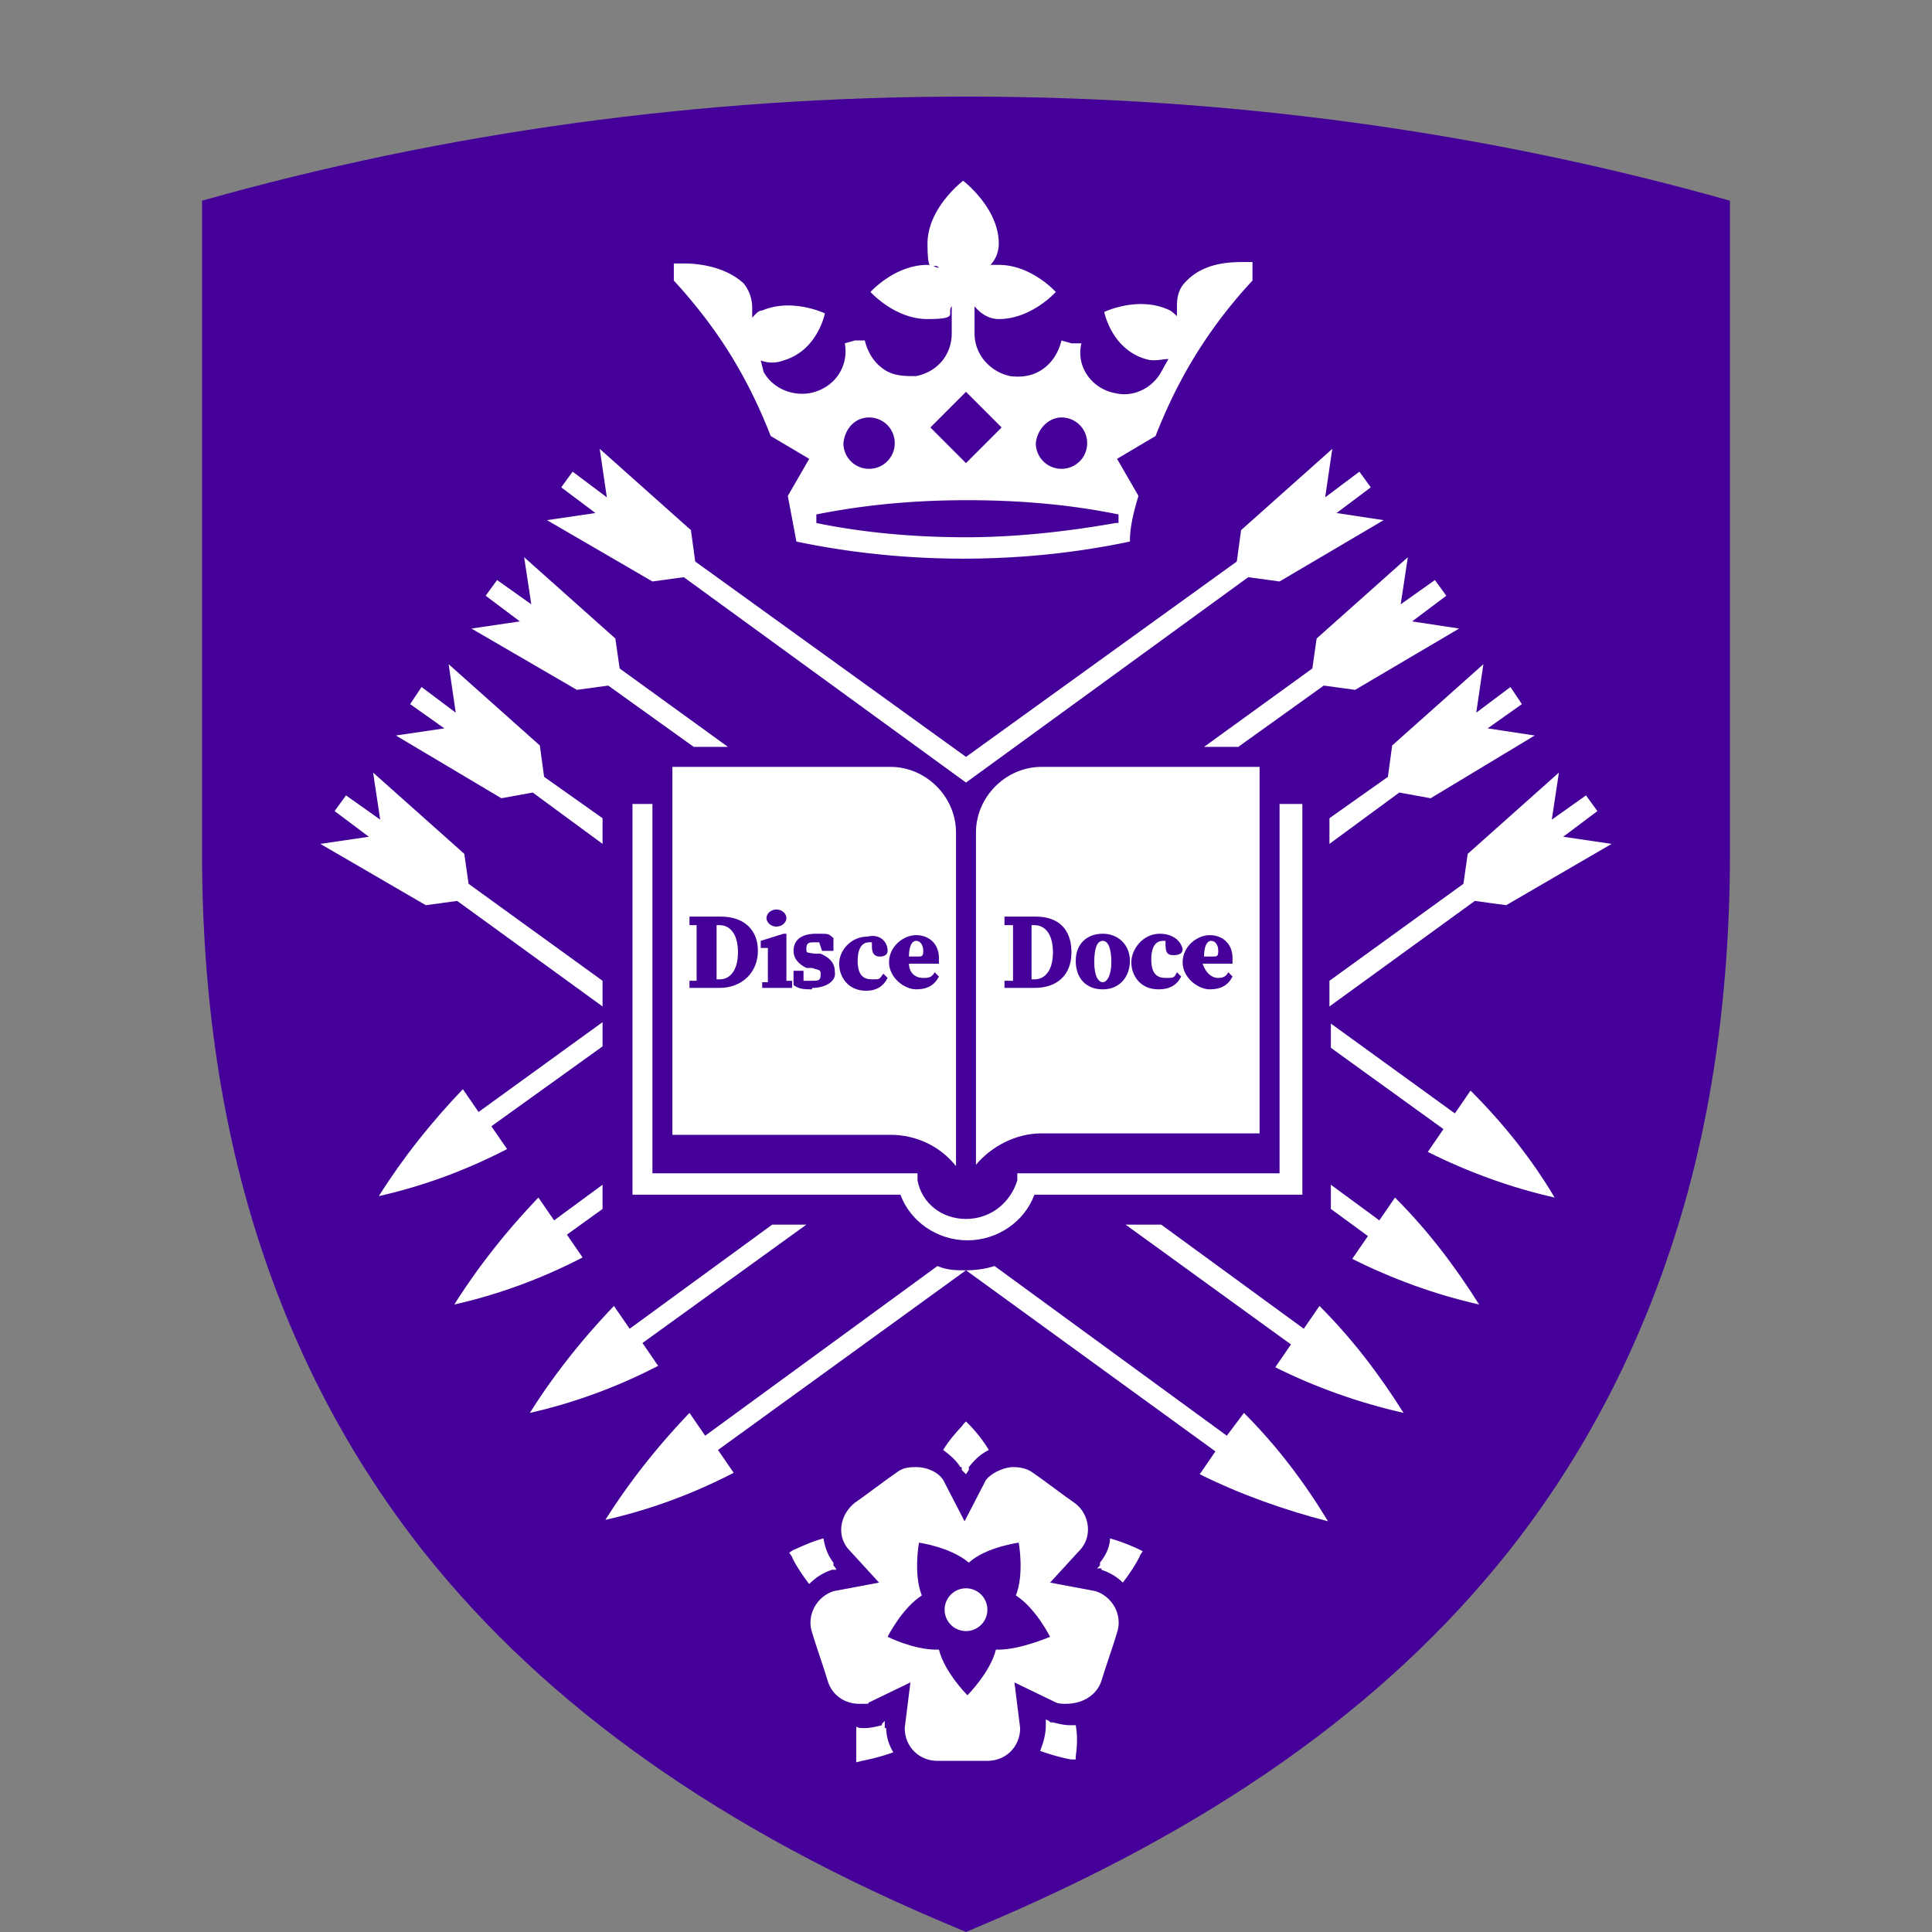 <svg width="400" height="400" fill="none" xmlns="http://www.w3.org/2000/svg"><rect width="100%" height="100%" fill="#808080" stroke="none"/><path d="M200 20c-54.887 0-108.003 7.381-158.168 21.554v134.934c0 30.117 4.131 57.576 12.394 82.378 7.672 23.03 18.885 43.993 33.64 62.595 25.377 31.888 61.673 57.576 110.068 77.653L200 400l2.065-.886c48.69-20.373 84.691-45.765 110.068-77.653 14.755-18.602 25.968-39.565 33.64-62.595 8.263-24.507 12.394-52.261 12.394-82.378V41.554C308.002 27.381 254.886 20 200 20Z" fill="#409"/><path d="M124.752 250.303v-5.019l-10.033 7.381-3.246-4.724c-6.492 6.791-12.394 14.173-17.41 22.145 9.147-2.067 18-5.315 26.557-9.744l-3.245-4.724 7.377-5.315Zm167.61-121.647 7.082-5.315-2.36-3.248-7.082 5.02 1.475-9.744-18.886 16.83-.885 6.2-22.427 16.24h7.082l17.706-12.696 6.492.885 21.541-12.696-9.738-1.476Zm-92.363 134.343c-2.065 0-3.836 0-5.902-.886l-48.099 35.136-3.246-4.724c-6.492 6.791-12.394 14.173-17.41 22.145 9.148-2.067 18-5.315 26.558-9.744l-3.246-4.724 51.345-37.203Zm123.644-89.759 7.082-5.314-2.361-3.248-7.082 5.019 1.475-9.743-18.885 16.829-.886 6.201-27.738 20.078v5.314l30.099-21.849 6.492.886 21.837-12.696-10.033-1.477ZM166.95 253.551h-7.082l-29.509 21.554-3.246-4.724c-6.492 6.791-12.393 14.172-17.41 22.144 9.148-2.067 18.001-5.315 26.558-9.743l-3.246-4.725 33.935-24.506ZM308.003 150.8l7.082-5.019-2.361-3.543-7.082 5.315 1.476-10.039-18.886 16.83-.885 6.495-12.099 8.563v5.314l14.459-10.629 6.492 1.181 21.542-12.991-9.738-1.477Zm-48.101-96.55h-2.066c-2.95 0-8.557 0-12.393 4.134-1.476 1.476-1.771 3.248-1.771 5.02v2.066c-.59-.59-1.18-1.18-2.065-1.476-6.197-2.657-12.984.59-12.984.59s1.475 7.677 8.557 9.744c1.771.59 3.541 0 4.722 0l-1.476 2.657c-1.77 3.248-5.606 5.315-9.443 4.43-5.016-.887-8.262-5.61-7.082-10.335h-2.065l-2.066-.59c-.59 2.362-1.771 4.428-3.836 5.905-2.066 1.476-4.426 1.771-6.787 1.476-4.131-.886-7.377-4.429-7.377-8.858v-5.61c1.18 1.477 2.95 2.658 5.016 2.658 6.787 0 11.804-5.61 11.804-5.61s-5.017-5.61-11.804-5.61-1.475 0-2.361.59c1.476-1.18 2.361-2.952 2.361-5.02 0-7.38-7.377-12.99-7.377-12.99s-7.377 5.61-7.377 12.99c0 7.382 1.18 3.544 2.36 5.02-.59 0-1.475-.59-2.36-.59-6.787 0-11.804 5.61-11.804 5.61s5.017 5.61 11.804 5.61 3.836-1.181 5.016-2.658v5.61c0 4.43-2.951 7.972-7.377 8.858-2.361 0-4.721 0-6.787-1.476-2.066-1.477-3.246-3.543-3.836-5.905h-2.066l-2.065.59c.885 5.02-2.361 9.448-7.378 10.334-3.836.59-7.672-1.18-9.443-4.429l-.59-2.362a6.52 6.52 0 0 0 4.722 0c7.082-2.067 8.557-9.743 8.557-9.743s-6.787-3.248-12.984-.59c-.885 0-1.475.885-2.065 1.475V63.7a8.02 8.02 0 0 0-1.771-5.02c-3.836-3.543-9.443-4.134-12.394-4.134h-2.065v3.544c3.541 3.838 7.082 8.267 10.033 12.696 4.131 6.2 7.377 12.696 10.033 19.487l7.967 4.724-4.426 7.677c.59 3.248 1.18 6.2 1.77 9.448 11.214 2.362 23.017 3.543 34.526 3.543 11.803 0 23.312-1.181 34.525-3.543 0-3.248.886-6.495 1.771-9.448l-4.427-7.677 7.968-4.724c2.656-6.791 5.902-13.287 10.033-19.487a99.625 99.625 0 0 1 10.033-12.696v-3.84h.59ZM219.77 86.434a5.291 5.291 0 0 1 5.312 5.314 5.291 5.291 0 0 1-5.312 5.315 5.291 5.291 0 0 1-5.312-5.315c.295-2.952 2.656-5.314 5.312-5.314Zm-19.771-5.315 7.377 7.381-7.377 7.382-7.377-7.382 7.377-7.381Zm-20.066 5.315a5.291 5.291 0 0 1 5.312 5.314 5.291 5.291 0 0 1-5.312 5.315 5.291 5.291 0 0 1-5.312-5.315c.296-2.952 2.361-5.314 5.312-5.314Zm51.05 21.849c-10.033 1.771-20.656 2.952-30.984 2.952-10.328 0-20.951-.885-30.984-2.952v-1.772c10.328-2.067 20.656-2.952 31.279-2.952 10.623 0 21.247.885 31.28 2.952v1.772h-.591Z" fill="#fff"/><path d="m200 162.02-58.427-42.517-6.492.885-21.837-12.696 10.033-1.476-7.082-5.315 2.361-3.248 7.082 5.315-1.476-10.039 18.886 16.83.885 6.496L200 156.705l56.067-40.45.885-6.496 18.886-16.83-1.475 10.039 7.082-5.315 2.36 3.248-7.082 5.315 9.738 1.476-21.541 12.696-6.492-.885L200 162.02Zm64.919 4.429v76.473h-54.296v1.476c-1.475 4.724-5.607 7.972-10.623 7.972-5.017 0-9.148-3.248-10.033-7.972v-1.476H135.08v-76.473h-4.131v80.902h55.477c2.066 5.609 7.672 9.448 13.869 9.448s11.804-3.839 13.869-9.448h55.477v-80.902h-4.722Zm41.313 103.637c-5.016-7.972-10.623-15.354-17.41-22.145l-3.246 4.724-10.033-7.381v5.019l7.672 5.61-3.246 4.724c8.263 4.134 17.115 7.382 26.263 9.449ZM143.637 154.639h7.082l-22.426-16.24-.886-6.2-18.885-16.83 1.475 9.744-7.082-5.02-2.361 3.248 7.083 5.315-10.034 1.476 21.837 12.696 6.492-.885 17.705 12.696Zm-18.884 14.763-12.099-8.563-.885-6.495-18.886-16.83 1.476 10.039-7.083-5.315-2.36 3.543 7.082 5.019-10.033 1.477 21.836 12.991 6.492-1.181 14.46 10.629v-5.314Zm165.838 123.123c-5.016-7.972-10.623-15.353-17.41-22.144l-3.246 4.724-29.509-21.554h-7.377l34.23 24.802-3.246 4.724c8.263 4.133 17.41 7.381 26.558 9.448Zm-165.839-89.463-27.739-20.078-.885-6.201-18.885-16.829 1.475 9.743-7.082-5.019-2.36 3.248 7.081 5.314-10.033 1.477 21.837 12.696 6.492-.886 30.099 21.849v-5.314Zm132.79 89.463-3.541 4.724-48.099-35.136c-1.771.591-3.836.886-5.902.886l51.641 37.498-3.246 4.724c8.262 4.134 17.41 7.382 26.558 9.744-5.017-8.267-10.624-15.649-17.411-22.44Zm-132.789-75.882v-5.019L99.08 230.225l-3.246-4.724c-6.492 6.791-12.394 14.173-17.41 22.145 9.148-2.067 18-5.315 26.558-9.744l-3.246-4.724 23.017-16.535Zm197.119 31.298c-4.722-7.972-10.623-15.354-17.41-22.145l-3.246 4.724-25.673-18.601v5.019l23.312 16.83-3.246 4.724c8.262 4.134 17.115 7.382 26.263 9.449Zm-93.839 100.093c.59-2.067 2.656-7.972 3.246-10.039 1.181-3.543-.885-7.381-4.426-8.562l-9.443-1.772 6.492-7.086c2.361-2.953 1.476-7.382-1.475-9.448-1.771-1.181-6.787-5.02-8.558-6.201-1.18-.886-2.656-1.181-4.131-1.181-1.476 0-4.131.886-5.607 2.657l-4.426 8.563-4.427-8.563c-1.18-1.771-3.541-2.657-5.606-2.657-2.066 0-2.951.295-4.131 1.181-1.771 1.181-6.787 5.02-8.558 6.201-2.951 2.362-3.836 6.495-1.475 9.448l6.491 7.086-9.442 1.772c-3.541 1.181-5.607 5.019-4.427 8.562.59 2.067 2.656 7.972 3.246 10.039.886 2.953 3.541 4.724 6.492 4.724s1.476 0 2.066-.295l8.557-4.134-1.18 9.449c0 3.838 2.951 6.791 6.787 6.791h10.328c3.836 0 6.787-2.953 6.787-6.791l-1.18-9.449 8.557 4.134c.591.295 1.476.295 2.066.295 3.836 0 6.492-2.066 7.377-4.724Zm-21.246-6.496h-.59c-1.181 4.725-5.902 9.449-5.902 9.449s-4.721-4.724-5.902-9.449h-.59c-4.721 0-10.033-2.657-10.033-2.657s2.951-5.905 7.082-8.562c-1.77-4.429-.59-10.925-.59-10.925s6.492.886 10.328 4.134c3.541-3.248 10.328-4.134 10.328-4.134s1.181 6.496-.59 10.925c4.131 2.657 7.082 8.562 7.082 8.562s-6.197 2.657-10.623 2.657Z" fill="#fff"/><path d="M200.001 337.7a4.428 4.428 0 0 0 4.426-4.429 4.428 4.428 0 0 0-4.426-4.429 4.428 4.428 0 0 0-4.427 4.429 4.428 4.428 0 0 0 4.427 4.429Zm-28.33-12.696h1.475c0-.295-.59-.886-.59-.886v-.59c-1.18-1.477-1.771-3.248-2.066-5.02-3.246.886-5.901 2.362-6.197 2.362l-.885.591.59.886c0 .295 1.476 2.952 3.541 5.61 1.476-1.477 2.951-2.362 4.722-2.953h-.59Zm27.442-21.259v.591l.886.885.59-.885v-.591c1.18-1.476 2.361-2.657 4.131-3.543-1.77-2.953-3.836-5.019-4.131-5.315l-.59-.59-.59.59c0 .296-2.361 2.362-4.132 5.315 1.181.886 2.656 2.067 3.541 3.543h.295Zm36.888 17.125s-2.951-1.476-6.197-2.362c0 1.772-.885 3.543-2.065 5.02v.59l-.591.591h.886v.295c1.77.591 3.246 1.476 4.426 2.657 2.066-2.657 3.541-5.314 3.541-5.61l.59-.885-.59-.296Zm-14.46 36.317c-1.181 0-2.361-.295-3.541-.59h-.591c0-.295-.885-.591-.885-.591v1.181c0 2.067-.59 3.839-1.18 5.315 3.246 1.181 6.197 1.772 6.492 1.772h.885v-.591c0-.295.59-3.248 0-6.496h-2.066.886Zm-38.362.591v-1.477l-.59.591v.295c-1.18.295-2.361.591-3.541.591-1.18 0-1.18 0-1.771-.296v7.382l1.181-.295s3.246-.591 6.492-1.772c-.886-1.476-1.476-3.248-1.476-5.019h-.295Zm6.492-162.984c-.886 0-1.476 1.181-1.476 3.248h1.771c.885 0 1.18 0 1.18-1.181s-.59-2.067-1.475-2.067Zm-40.721-3.248h-.591v11.22h.591c2.36 0 3.836-2.067 3.836-5.61s-1.476-5.61-3.836-5.61Z" fill="#fff"/><path d="M184.36 158.772h-45.149v76.178h45.149c5.311 0 10.328 2.362 13.574 6.495v-69.091c0-7.381-6.197-13.582-13.574-13.582Zm-23.608 29.526c1.181 0 2.066.886 2.066 1.772s-.885 1.772-2.066 1.772c-1.18 0-2.065-.886-2.065-1.772s.885-1.772 2.065-1.772Zm-11.803 16.24h-6.197v-1.476h1.475v-11.516h-1.475v-1.771h6.492c4.721 0 7.672 2.657 7.672 7.086s-3.246 7.677-7.967 7.677Zm14.754 0h-5.901v-1.181h1.18v-7.086h-1.476v-1.477l4.722-1.476h.59v9.744h1.18v1.476h-.295Zm4.427.295c-1.476 0-2.656 0-3.837-.886v-2.952h2.066v2.067h1.771c1.18 0 1.77 0 1.77-1.182 0-1.181 0-.885-1.77-1.476h-1.181c-1.77-.886-2.656-2.067-2.656-3.543 0-2.362 1.771-3.543 4.722-3.543 2.951 0 2.361 0 3.541.886v2.657h-2.361l-.59-1.772h-1.18c-.59 0-1.476 0-1.476 1.182 0 1.181 0 .885 1.771 1.181h1.18c2.066.885 2.951 2.066 2.951 3.838.295 1.772-1.77 3.248-4.721 3.248v.295Zm15.639-7.972c0 .886-.885 1.181-1.475 1.181-.59 0-1.771 0-1.771-2.067v-.886h-.59c-1.18 0-2.361.886-2.361 3.839 0 2.952 1.181 3.838 2.951 3.838 1.771 0 1.476 0 2.361-1.181l.885.886c-.885 1.772-2.36 2.657-4.426 2.657-3.836 0-5.607-2.952-5.607-5.61 0-2.657 2.361-5.61 5.902-5.61 2.361-.59 4.131.886 4.131 2.953Zm7.378 5.61c.885 0 1.77 0 2.36-1.181l.886.886c-.886 1.771-2.361 2.657-4.722 2.657s-5.607-2.362-5.607-5.61 2.951-5.61 5.607-5.61 4.722 1.772 4.722 4.724v1.181h-6.197c0 1.772 1.18 2.953 2.951 2.953Zm23.017-10.925h-.59v11.22h.59c2.361 0 3.837-2.067 3.837-5.61s-1.476-5.61-3.837-5.61Zm14.163 3.248c-1.18 0-1.77 1.476-1.77 4.429 0 2.952.885 4.133 1.77 4.133s1.771-1.476 1.771-4.133-.59-4.429-1.771-4.429Z" fill="#fff"/><path d="M215.639 158.772c-7.378 0-13.575 6.201-13.575 13.582v68.796c3.246-3.838 8.263-6.496 13.575-6.496h45.148v-75.882h-45.148Zm-1.476 45.766h-6.197v-1.476h1.771v-11.516h-1.771v-1.771h6.492c4.722 0 7.377 2.657 7.377 7.381s-2.95 7.382-7.672 7.382Zm14.164.295c-3.541 0-5.606-2.362-5.606-5.905s2.36-5.61 5.606-5.61 5.607 2.362 5.607 5.61-2.066 5.905-5.607 5.905Zm16.525-8.267c0 .886-.885 1.181-1.77 1.181s-1.771 0-1.771-2.067v-.886h-.59c-1.18 0-2.361.886-2.361 3.839 0 2.952 1.181 3.838 2.951 3.838 1.771 0 1.771 0 2.361-1.181l.885.886c-.885 1.771-2.36 2.657-4.721 2.657-3.836 0-5.607-2.953-5.607-5.61 0-2.657 2.361-5.905 5.902-5.905 2.656 0 4.426 1.476 4.721 3.248Zm7.082 5.905c.886 0 1.771 0 2.361-1.181l.885.886c-.885 1.771-2.36 2.657-4.721 2.657s-5.607-2.362-5.607-5.61 2.951-5.61 5.607-5.61 4.721 1.772 4.721 4.724v1.181h-6.196c.59 1.772 1.77 2.953 3.246 2.953h-.296Z" fill="#fff"/><path d="M250.755 194.794c-.886 0-1.476 1.181-1.476 3.248h1.771c.885 0 1.18 0 1.18-1.181s-.59-2.067-1.475-2.067Z" fill="#fff"/></svg>